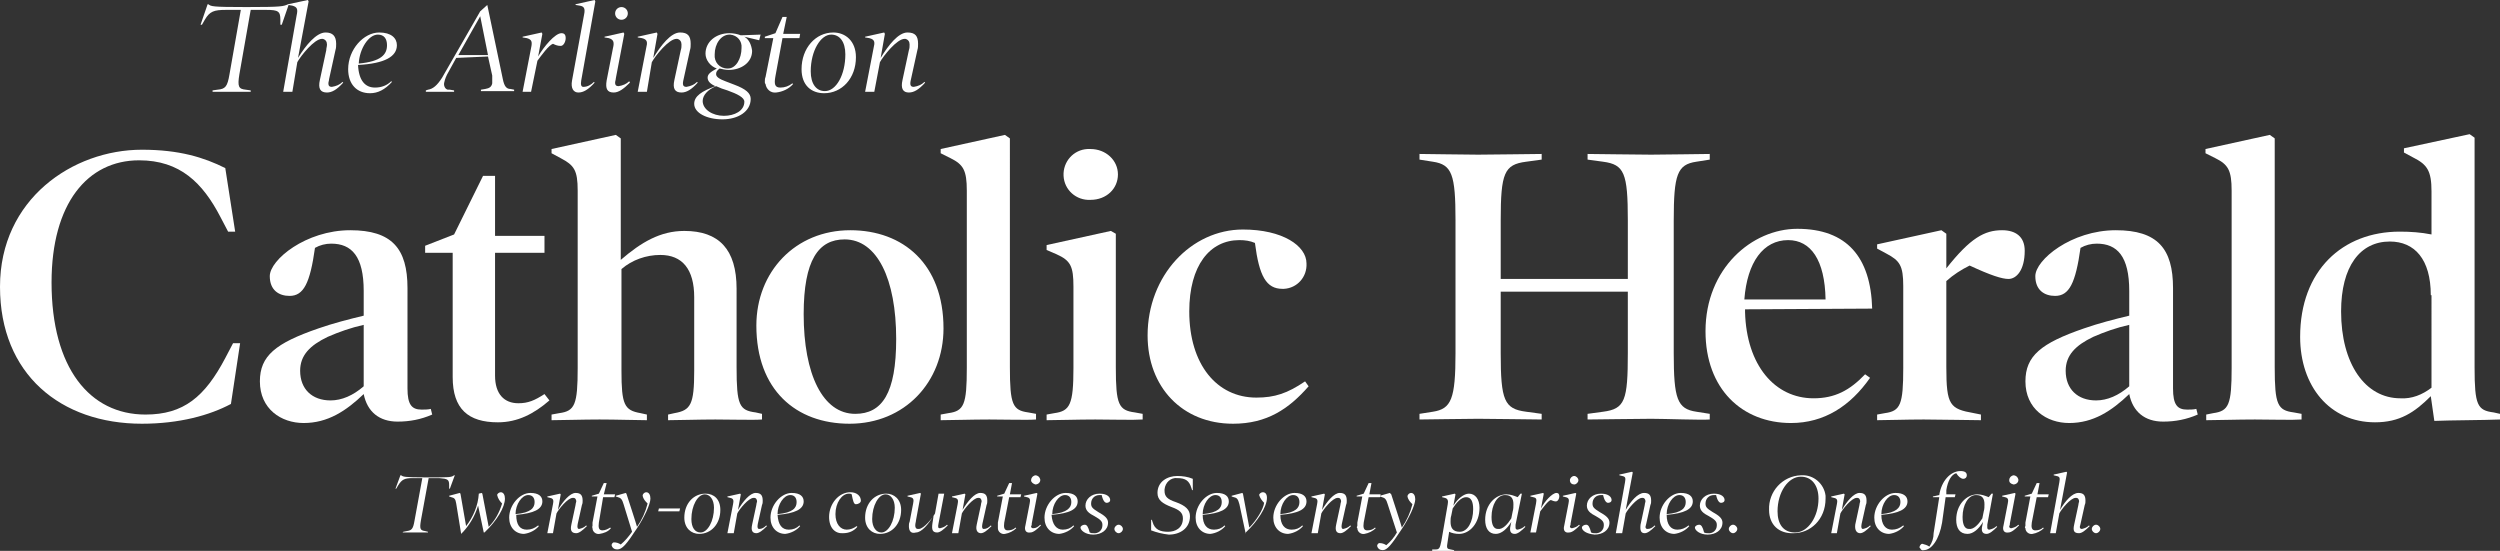 <?xml version="1.0" encoding="utf-8"?>
<!-- Generator: Adobe Illustrator 26.0.2, SVG Export Plug-In . SVG Version: 6.00 Build 0)  -->
<svg version="1.1" id="Layer_1" xmlns="http://www.w3.org/2000/svg" xmlns:xlink="http://www.w3.org/1999/xlink" x="0px" y="0px"
	 viewBox="0 0 354 78" style="enable-background:new 0 0 354 78;" xml:space="preserve">
<rect x="0" y="0" width="354" height="78" fill="#333333" stroke="none"/>
<style type="text/css">
	.st0{fill:#FFFFFF;}
</style>
<g>
	<path class="st0" d="M32.7,57.2c-3,1.6-7.3,2.8-12.6,2.8C8.6,60,0,53,0,40.6s10.3-19.4,20.1-19.4c5.3,0,8.8,1.1,11.8,2.6l1.4,9h-1
		l-1.1-2.1c-2.5-4.8-5.7-8-11.5-8c-7.3,0-12.4,6.1-12.4,17.3c0,12.1,5.4,18.7,13.3,18.7c5.4,0,8.4-2.5,11.3-8l1.1-2.1h1L32.7,57.2z"
		/>
	<path class="st0" d="M56.3,59.7c-2.6,0-4.3-1.4-4.8-3.9c-2.5,2.4-5.1,4.1-8.5,4.1c-3.2,0-6.2-2-6.2-5.9c0-3.6,2.2-5.4,8.3-7.5
		c2-0.7,4.3-1.3,6.4-1.8v-3.5c0-4.9-1.7-6.7-4.6-6.7c-0.8,0-1.6,0.2-2.3,0.6c-0.7,5-1.6,6.8-3.6,6.8c-1.5,0-2.8-0.8-2.8-2.8
		c0-2.3,5.1-6.5,11.4-6.5c5.9,0,8.1,2.6,8.1,8.2V55c0,2.3,0.6,3,2,3c0.4,0,0.9,0,1.3-0.1l0.2,0.8C59.6,59.4,58,59.7,56.3,59.7z
		 M51.5,46c-1.8,0.4-3.5,1-5.1,1.7c-2.5,1.2-3.9,2.6-3.9,4.8c0,2.6,1.7,4.2,4.3,4.2c1.6,0,3.2-0.7,4.7-2L51.5,46z"/>
	<path class="st0" d="M70.5,59.8c-4.2,0-6.4-1.9-6.4-6.4V35.8h-3.9v-1l4.1-1.6l4.1-8.3h1.7v8.5h7v2.4h-7v17.4c0,2.6,1.3,3.9,3.3,3.9
		c1.4,0,2.3-0.4,3.7-1.3l0.7,0.9C75.6,58.6,73.3,59.8,70.5,59.8z"/>
	<path class="st0" d="M101.3,59.4c-2.3,0-5.4,0.1-6.7,0.1v-0.8l0.9-0.2c2.3-0.4,2.8-1.2,2.8-6V42.1c0-4-1.7-6-4.8-6
		c-2,0-4,0.7-5.5,2v14.4c0,4.8,0.4,5.6,2.7,6l0.9,0.2v0.8c-1.3,0-4.4-0.1-6.7-0.1c-2.3,0-5.5,0.1-6.8,0.1v-0.8l1.1-0.2
		c2.2-0.3,2.6-1.2,2.6-6.4V27c0-2.9-0.5-3.6-2.4-4.6l-1.3-0.7v-0.6l9.1-2l0.7,0.5v17.2c2.9-2.5,5.6-4.1,9-4.1c4.9,0,7.4,2.6,7.4,8.2
		V52c0,5.4,0.4,6.1,2.7,6.4l0.9,0.2v0.8C106.8,59.5,103.6,59.4,101.3,59.4z"/>
	<path class="st0" d="M120.3,60c-7.6,0-13.2-4.8-13.2-13.9c0-7.6,5.5-13.5,13.3-13.5c7.5,0,13.2,4.8,13.2,13.9
		C133.6,54.1,128.1,60,120.3,60z M119.6,33.9c-3.7,0-5.8,2.9-5.8,10.6c0,8.5,2.7,14.1,7.3,14.1c3.8,0,5.8-2.9,5.8-10.6
		C126.9,39.5,124.2,33.9,119.6,33.9z"/>
	<path class="st0" d="M140.1,59.4c-2.4,0-5.6,0.1-6.9,0.1v-0.8l1.1-0.2c2.2-0.3,2.6-1.2,2.6-6.4V27c0-2.9-0.5-3.7-2.3-4.6l-1.4-0.7
		v-0.6l9.1-2l0.7,0.5V52c0,5.3,0.4,6.1,2.6,6.4l1.1,0.2v0.8C145.5,59.5,142.5,59.4,140.1,59.4z"/>
	<path class="st0" d="M155.1,59.4c-2.4,0-5.6,0.1-6.9,0.1v-0.8l1.1-0.2c2.2-0.3,2.7-1.2,2.7-6.4V40.6c0-2.9-0.4-3.7-2.4-4.6
		l-1.4-0.6v-0.7l9.1-2l0.7,0.4V52c0,5.3,0.4,6.1,2.7,6.4l1.1,0.2v0.8C160.4,59.5,157.5,59.4,155.1,59.4z M154.4,28.3
		c-2,0.1-3.7-1.4-3.8-3.4s1.4-3.7,3.4-3.8c0.1,0,0.3,0,0.4,0c2.2,0,3.9,1.6,3.9,3.6S156.7,28.3,154.4,28.3L154.4,28.3z"/>
	<path class="st0" d="M174.6,60c-7.2,0-12.1-5.2-12.1-12.5c0-8.5,6.2-15,13.5-15c5.6,0,9,2.3,9,4.8c0.1,1.9-1.3,3.5-3.2,3.6
		c-0.1,0-0.2,0-0.2,0c-2.3,0-3.3-1.8-3.9-6.5c-0.7-0.3-1.4-0.4-2.2-0.4c-4.2,0-7.1,3.6-7.1,10.1c0,7.5,3.9,12.2,9.5,12.2
		c2.6,0,4.4-0.6,6.9-2.3l0.5,0.7C182.5,57.9,179.4,60,174.6,60z"/>
	<path class="st0" d="M233.8,59.3c-2,0-7.9,0.1-9,0.1v-0.8l2.2-0.3c3.1-0.4,3.5-1.6,3.5-8.3v-8.7h-18V50c0,6.7,0.5,7.9,3.6,8.3
		l2.2,0.3v0.8c-1.1,0-6.9-0.1-9-0.1s-7.1,0.1-8.3,0.1v-0.8l1.9-0.3c2.6-0.4,3.2-1.8,3.2-8.3V31.2c0-6.5-0.5-7.9-3.2-8.3l-1.9-0.3
		v-0.8c1.1,0,6.3,0.1,8.3,0.1s7.9-0.1,9-0.1v0.8l-2.2,0.3c-3.1,0.4-3.6,1.6-3.6,8.3v8.3h18v-8.3c0-6.7-0.5-7.9-3.5-8.3l-2.2-0.3
		v-0.8c1.1,0,6.9,0.1,9,0.1s7.2-0.1,8.3-0.1v0.8l-1.9,0.3c-2.7,0.4-3.2,1.8-3.2,8.3V50c0,6.5,0.5,7.9,3.2,8.3l1.9,0.3v0.8
		C241,59.5,235.8,59.3,233.8,59.3z"/>
	<path class="st0" d="M247.1,43.8v0.4c0.2,7.5,4.2,12.2,9.7,12.2c3,0,5.1-1.1,7.3-3.4l0.7,0.5c-2.8,4-6.5,6.4-11.2,6.4
		c-6.9,0-12.1-4.8-12.1-13c0-8.9,6.6-14.5,13-14.5c7,0,10.4,4,10.6,11.3L247.1,43.8z M253.2,34c-3.5,0-5.8,3.1-6.2,8.4h11.5
		C258.4,36.8,256.4,34,253.2,34z"/>
	<path class="st0" d="M284.4,39.5c-0.9,0-2.5-0.5-5.5-1.9c-1.2,0.6-2.3,1.3-3.3,2.2V52c0,5.4,0.5,5.9,3.9,6.5l1,0.2v0.8
		c-1.5,0-5.7-0.1-8.1-0.1s-5.3,0.1-6.6,0.1v-0.8l1.1-0.2c2.2-0.3,2.6-1.2,2.6-6.4V40.5c0-2.9-0.5-3.6-2.4-4.6l-1.3-0.7v-0.6l9.1-2
		l0.7,0.5v4.9c3.4-4.3,5.4-5.4,7.9-5.4c1.9,0,3.2,0.9,3.2,2.9C286.7,38.3,285.5,39.5,284.4,39.5z"/>
	<path class="st0" d="M306.3,59.7c-2.6,0-4.3-1.4-4.8-3.9c-2.5,2.4-5.1,4.1-8.5,4.1c-3.2,0-6.2-2-6.2-5.9c0-3.6,2.2-5.4,8.3-7.5
		c2-0.7,4.3-1.3,6.4-1.8v-3.5c0-4.9-1.7-6.7-4.6-6.7c-0.8,0-1.6,0.2-2.3,0.6c-0.7,5-1.6,6.8-3.6,6.8c-1.5,0-2.8-0.8-2.8-2.8
		c0-2.3,5.1-6.5,11.4-6.5c5.9,0,8.1,2.6,8.1,8.2V55c0,2.3,0.6,3,2,3c0.4,0,0.9,0,1.3-0.1l0.2,0.8C309.6,59.4,308,59.7,306.3,59.7z
		 M301.5,46c-1.8,0.4-3.5,1-5.1,1.7c-2.5,1.2-3.9,2.6-3.9,4.8c0,2.6,1.7,4.2,4.3,4.2c1.6,0,3.2-0.7,4.7-2V46z"/>
	<path class="st0" d="M319.3,59.4c-2.4,0-5.6,0.1-6.9,0.1v-0.8l1-0.2c2.2-0.3,2.6-1.2,2.6-6.4V27c0-2.9-0.5-3.7-2.3-4.6l-1.4-0.7
		v-0.6l9.1-2l0.7,0.5V52c0,5.3,0.4,6.1,2.7,6.4l1.1,0.2v0.8C324.6,59.5,321.6,59.4,319.3,59.4z"/>
	<path class="st0" d="M344.7,59.6l-0.5-3.5c-2.3,2.3-4.4,3.7-7.9,3.7c-6.4,0-10.6-5.1-10.6-12.1c0-9.4,6-14.9,14.1-14.9
		c1.5,0,3,0.1,4.5,0.4v-6.1c0-2.9-0.6-3.8-2.6-4.8l-1.3-0.7v-0.6l9.3-2l0.7,0.5V52c0,5.4,0.4,6.1,2.7,6.4l0.9,0.2v0.8
		C351.7,59.5,347,59.5,344.7,59.6z M344.2,41.8c0-5.1-2.3-7.6-5.8-7.6c-4.2,0-6.9,3.5-6.9,9.9c0,7.4,3.4,12.3,8.4,12.3
		c1.6,0.1,3.1-0.5,4.4-1.5V41.8z"/>
	<path class="st0" d="M30.1,12.8l0.7-0.1c1.1-0.1,1.4-0.4,1.7-2.2l1.6-9.1l-2.1,0c-1.7,0-2.3,0.2-3,1.4l-0.4,0.7h-0.2l1-2.9h0.1
		c0.4,0.3,0.4,0.4,5.4,0.4c5.1,0,5.2-0.1,5.9-0.4h0.1l-1,2.9h-0.2l0-0.7c0-1.2-0.3-1.4-2-1.4l-2.2,0l-1.6,9.1
		c-0.3,1.8-0.1,2.1,0.9,2.2l0.7,0.1l0,0.2c-0.3,0-2,0-2.7,0c-0.7,0-2.4,0-2.7,0L30.1,12.8z"/>
	<path class="st0" d="M45.3,11.3l0.9-4.2c0-0.3,0.1-0.5,0.1-0.8c0-0.4-0.2-0.7-0.6-0.8c0,0-0.1,0-0.1,0c-1.1,0-3,2.4-3.5,3.3
		L41.4,13h-1.3L42,2.2c0.2-0.9,0.1-1.2-0.6-1.4l-0.6-0.1l0-0.1L43.6,0l0.1,0.2l-1.5,8c1.1-1.8,2.6-3.6,3.9-3.6c1,0,1.5,0.5,1.5,1.6
		c0,0.3,0,0.6-0.1,0.9l-0.9,4.1c0,0.2-0.1,0.4-0.1,0.6c0,0.3,0.1,0.5,0.5,0.5c0.6-0.1,1.1-0.3,1.5-0.7l0.1,0.1
		c-0.9,1-1.6,1.4-2.3,1.4C45.4,13.1,45,12.6,45.3,11.3z"/>
	<path class="st0" d="M53.1,12.4c0.9,0,1.7-0.3,2.3-0.9l0.1,0.1c-1,1.1-2,1.6-3.1,1.6c-1.9,0-3.1-1.3-3.1-3.4c0-2.8,2.2-5.2,4.4-5.2
		c1.7,0,2.5,0.8,2.5,1.8c0,1.6-1.7,2.6-5.5,2.8C50.8,11.4,51.7,12.4,53.1,12.4z M54.8,6.4c0-0.9-0.4-1.5-1.3-1.5
		c-1.3,0-2.6,2-2.7,4.1C54,8.7,54.8,7.7,54.8,6.4z"/>
	<path class="st0" d="M64.6,8.2l-1.1,2c-0.3,0.5-0.5,1-0.6,1.5c-0.1,0.4,0.1,0.9,0.5,1c0.1,0,0.2,0,0.3,0l0.6,0.1l0,0.2
		c-0.3,0-1.4,0-2,0s-1.7,0-2,0l0-0.2l0.3-0.1c0.7-0.1,1.3-0.6,2-1.7l5.4-9.4l1-0.9H69l2.2,10.5c0.2,1,0.5,1.4,1.1,1.4l0.5,0.1l0,0.2
		c-0.3,0-1.4,0-2.1,0s-2.3,0-2.6,0l0-0.2l0.6-0.1c0.6-0.1,0.9-0.3,1-0.8c0-0.4,0-0.7,0-1.1l-0.6-2.7L64.6,8.2z M69.1,7.8l-1.1-5.5
		l-3.1,5.5H69.1z"/>
	<path class="st0" d="M74,13l1.2-6.2c0.2-0.9,0.1-1.2-0.6-1.4l-0.6-0.1l0-0.1l2.7-0.6l0.1,0.2L76.2,8c0.8-1.4,2.4-3.3,3.3-3.3
		c0.4,0,0.6,0.2,0.6,0.7s-0.3,1.1-0.7,1.1c-0.4,0-0.7-0.1-1.1-0.3c-0.6,0.2-1.6,1.6-2.2,2.4L75.2,13L74,13z"/>
	<path class="st0" d="M81,11.4l1.7-9.3c0.2-0.9,0-1.2-0.6-1.3l-0.6-0.1l0-0.1L84.2,0l0.1,0.2l-2,11.2c-0.1,0.6,0,0.9,0.3,0.9
		c0.6,0,1.1-0.3,1.5-0.7l0.1,0.1c-0.9,1-1.6,1.4-2.3,1.4C81.2,13.1,80.8,12.5,81,11.4z"/>
	<path class="st0" d="M85.9,11.4l0.9-4.6c0.2-0.8,0.1-1.2-0.6-1.4l-0.6-0.1l0-0.1l2.7-0.6l0.1,0.2l-1.2,6.3c0,0.2-0.1,0.4-0.1,0.6
		c0,0.4,0.2,0.5,0.5,0.5c0.6-0.1,1.1-0.3,1.5-0.7l0.1,0.2c-0.9,0.9-1.6,1.4-2.3,1.4C86,13.1,85.7,12.6,85.9,11.4z M87.1,1.9
		c0-0.5,0.4-0.9,0.9-0.9c0.5,0,0.9,0.4,0.9,0.9l0,0c0,0.5-0.4,0.9-0.9,0.9C87.5,2.8,87.1,2.4,87.1,1.9z"/>
	<path class="st0" d="M95.5,11.3l0.9-4.2c0.1-0.3,0.1-0.5,0.1-0.8c0-0.4-0.2-0.7-0.6-0.8c0,0,0,0-0.1,0c-1.1,0-3,2.4-3.5,3.3
		L91.6,13h-1.3l1.2-6.2c0.2-0.8,0.2-1.2-0.6-1.4l-0.6-0.1l0-0.1L93,4.6l0.1,0.2l-0.6,3.4c1.1-1.8,2.5-3.6,3.8-3.6
		c1.1,0,1.5,0.5,1.5,1.6c0,0.3,0,0.6-0.1,0.9l-0.9,4.1c-0.2,0.8-0.1,1.1,0.4,1.1c0.6-0.1,1.1-0.3,1.5-0.7l0.1,0.1
		c-0.9,1-1.6,1.4-2.3,1.4C95.6,13.1,95.2,12.6,95.5,11.3z"/>
	<path class="st0" d="M107.7,4.9l-0.2,0.8l-2.1-0.5c0.7,0.4,1,1.2,1.1,2c0,1.7-1.6,2.7-3.3,2.7c-0.5,0-0.9-0.1-1.3-0.2
		c-0.4,0.3-0.5,0.5-0.5,0.8c0,0.4,0.5,0.7,1.3,1c0.5,0.2,0.8,0.3,1.3,0.5c1.6,0.6,2.3,1.2,2.3,2c0,1.8-1.8,2.9-4,2.9s-4-0.9-4-2.2
		c0-1.1,1.1-1.8,3-2.5c-0.7-0.3-1.1-0.7-1.1-1.2s0.4-0.8,1.3-1.3c-0.9-0.3-1.6-1.2-1.6-2.1c0-1.7,1.5-2.9,3.4-2.9
		c0.5,0,1.1,0.1,1.6,0.3L107.7,4.9z M99.5,14.3c0,1.2,1.4,2.1,3,2.1c1.5,0,2.9-0.7,2.9-2c0-0.6-1-1.1-2.4-1.6
		c-0.7-0.2-0.9-0.3-1.6-0.6C100.2,12.7,99.5,13.5,99.5,14.3z M105,6.8c0.1-1-0.6-1.8-1.6-1.9c0,0-0.1,0-0.1,0
		c-1.2,0-2.1,1.3-2.1,2.8c-0.1,1.1,0.7,2,1.8,2c0,0,0,0,0.1,0C104.2,9.7,105,8.3,105,6.8z"/>
	<path class="st0" d="M108.3,11.6c0-0.2,0-0.5,0.1-0.7l1.1-5.5h-1.2V5.2l1.5-0.5l1-2.3h0.6l-0.5,2.4h2.4l-0.1,0.6h-2.4l-1,5.4
		c-0.2,1.1-0.1,1.6,0.7,1.6c0.6,0,1.2-0.2,1.7-0.6l0.1,0.1c-0.6,0.7-1.5,1.1-2.4,1.2c-0.8,0.1-1.4-0.5-1.5-1.2
		C108.3,11.8,108.3,11.7,108.3,11.6z"/>
	<path class="st0" d="M113.5,9.8c0-3,2-5.2,4.5-5.2c1.7,0,3.2,1.2,3.2,3.5c0,3-2,5.1-4.5,5.1C114.9,13.2,113.5,12.1,113.5,9.8z
		 M119.7,7.7c0-1.8-0.8-2.8-2-2.8c-1.5,0-2.9,2.3-2.9,5.2c0,1.8,0.8,2.8,2,2.8C118.4,12.9,119.7,10.6,119.7,7.7L119.7,7.7z"/>
	<path class="st0" d="M127.8,11.3l0.9-4.2c0.1-0.3,0.1-0.5,0.1-0.8c0-0.4-0.2-0.7-0.6-0.8c0,0,0,0-0.1,0c-1.1,0-3,2.4-3.5,3.3
		l-0.8,4.2h-1.3l1.2-6.2c0.2-0.8,0.2-1.2-0.6-1.4l-0.6-0.1l0-0.1l2.7-0.6l0.1,0.2l-0.6,3.4c1.1-1.8,2.5-3.6,3.8-3.6
		c1.1,0,1.5,0.5,1.5,1.6c0,0.3,0,0.6-0.1,0.9l-0.9,4.1c-0.2,0.8-0.1,1.1,0.4,1.1c0.6-0.1,1.1-0.3,1.5-0.7l0.1,0.1
		c-0.9,1-1.6,1.4-2.3,1.4C127.9,13.1,127.5,12.6,127.8,11.3z"/>
	<path class="st0" d="M57.1,75.3l0.5-0.1c0.7-0.1,0.9-0.3,1.1-1.5l1.1-6h-1.4c-1.1,0-1.5,0.2-2,1l-0.3,0.5H56l0.7-1.9h0.1
		c0.3,0.2,0.3,0.3,3.6,0.3c3.3,0,3.5,0,3.9-0.3h0.1l-0.7,1.9h-0.1v-0.5c0-0.8-0.2-0.9-1.4-1h-1.5l-1.1,6c-0.2,1.2-0.1,1.4,0.6,1.5
		l0.4,0.1v0.1c-0.2,0-1.4,0-1.8,0c-0.4,0-1.6,0-1.8,0L57.1,75.3z"/>
	<path class="st0" d="M65.3,75.6l-0.7-4.3c-0.1-0.7-0.3-0.8-0.7-0.9l-0.3-0.1v-0.1l1.5-0.4l0.1,0.1l0.8,4.6c1-1.3,1.7-2.9,1.8-4.6
		l0.4-0.1l0.1,0.1l0.9,4.7c0.9-0.9,1.5-2,1.9-3.3c-0.3-0.3-0.6-0.7-0.7-1.2c0-0.2,0.3-0.4,0.5-0.4c0.4,0,0.6,0.4,0.6,0.9
		c0,1.2-1.1,3.1-2.9,4.8h-0.1l-0.8-3.8C67.2,73.2,66.4,74.5,65.3,75.6L65.3,75.6z"/>
	<path class="st0" d="M74.6,75c0.6,0,1.1-0.2,1.6-0.6l0.1,0.1c-0.5,0.6-1.3,1-2.1,1.1c-1.2,0-2.1-0.9-2.1-2.3c0-1.8,1.5-3.5,3-3.5
		c1.2,0,1.7,0.5,1.7,1.2c0,1.1-1.2,1.7-3.7,1.9C73.1,74.3,73.6,75,74.6,75z M75.7,71.1c0-0.6-0.3-1-0.9-1c-0.9,0-1.8,1.3-1.8,2.7
		C75.2,72.6,75.7,71.9,75.7,71.1z"/>
	<path class="st0" d="M80.9,74.3l0.6-2.8c0-0.2,0.1-0.4,0.1-0.5c0-0.2-0.1-0.5-0.4-0.5c0,0-0.1,0-0.1,0c-0.7,0-2,1.6-2.3,2.2
		l-0.5,2.8h-0.8l0.8-4.1c0.1-0.5,0.1-0.8-0.4-0.9l-0.4-0.1v-0.1l1.8-0.4l0.1,0.1l-0.4,2.2c0.7-1.2,1.7-2.4,2.5-2.4
		c0.7,0,1,0.3,1,1.1c0,0.2,0,0.4-0.1,0.6l-0.6,2.7c-0.1,0.5,0,0.7,0.2,0.7c0.4-0.1,0.7-0.2,1-0.5l0.1,0.1c-0.6,0.6-1.1,1-1.5,1
		C81,75.5,80.7,75.2,80.9,74.3z"/>
	<path class="st0" d="M83.9,74.5c0-0.2,0-0.3,0-0.5l0.7-3.7h-0.8v-0.1l1-0.3l0.7-1.5h0.4L85.5,70h1.6L87,70.4h-1.6L84.8,74
		c-0.1,0.7,0,1.1,0.5,1.1c0.4,0,0.8-0.2,1.1-0.4l0.1,0.1c-0.4,0.5-1,0.7-1.6,0.8c-0.5,0.1-1-0.3-1-0.8
		C83.9,74.7,83.8,74.6,83.9,74.5z"/>
	<path class="st0" d="M88.3,71.4c-0.2-0.7-0.4-0.9-0.8-1l-0.3-0.1l0-0.1l1.4-0.4l0.1,0.1c0,0,1.5,4.6,1.5,4.7c0.7-1,1.2-2.1,1.5-3.3
		c-0.3-0.3-0.6-0.6-0.7-1.1c0-0.3,0.3-0.5,0.5-0.5c0.4,0,0.6,0.4,0.6,0.9c0,0.8-0.9,2.7-1.9,4.2c-1.5,2.3-2.1,3-2.8,3
		c-0.4,0-0.7-0.2-0.8-0.6c0-0.2,0.2-0.4,0.3-0.4c0.4,0,0.7,0.1,1,0.3c0.6-0.5,1.1-1.1,1.6-1.8L88.3,71.4z"/>
	<path class="st0" d="M93.2,72.4l0.1-0.4h3l-0.1,0.4H93.2z"/>
	<path class="st0" d="M96.9,73.3c0-2,1.3-3.4,3-3.4c1.2,0,2.1,0.8,2.1,2.3c0,2-1.3,3.4-3,3.4C97.9,75.6,96.9,74.8,96.9,73.3z
		 M101.1,71.9c0-1.2-0.6-1.9-1.3-1.9c-1,0-1.9,1.6-1.9,3.5c0,1.2,0.5,1.9,1.3,1.9C100.2,75.4,101.1,73.8,101.1,71.9L101.1,71.9z"/>
	<path class="st0" d="M106.5,74.3l0.6-2.8c0-0.2,0.1-0.4,0.1-0.5c0-0.2-0.1-0.5-0.4-0.5c0,0,0,0-0.1,0c-0.7,0-2,1.6-2.3,2.2
		l-0.5,2.8H103l0.8-4.1c0.1-0.5,0.1-0.8-0.4-0.9l-0.4-0.1v-0.1l1.8-0.4l0.1,0.1l-0.4,2.2c0.7-1.2,1.7-2.4,2.5-2.4c0.7,0,1,0.3,1,1.1
		c0,0.2,0,0.4-0.1,0.6l-0.6,2.7c-0.1,0.5,0,0.7,0.2,0.7c0.4,0,0.7-0.2,1-0.5l0.1,0.1c-0.6,0.6-1.1,1-1.5,1
		C106.6,75.5,106.3,75.2,106.5,74.3z"/>
	<path class="st0" d="M111.7,75c0.6,0,1.1-0.2,1.5-0.6l0.1,0.1c-0.5,0.6-1.3,1-2.1,1.1c-1.2,0-2.1-0.9-2.1-2.3c0-1.8,1.5-3.5,3-3.5
		c1.2,0,1.7,0.5,1.7,1.2c0,1.1-1.2,1.7-3.7,1.9C110.2,74.3,110.7,75,111.7,75z M112.8,71.1c0-0.6-0.3-1-0.9-1
		c-0.9,0-1.8,1.3-1.8,2.7C112.3,72.6,112.8,71.9,112.8,71.1z"/>
	<path class="st0" d="M117.4,73.2c0-1.9,1.4-3.5,3-3.5c1,0,1.5,0.6,1.5,1.2c0,0.3-0.4,0.5-0.7,0.5c-0.3,0-0.4-0.4-0.6-1.4
		c-0.1-0.1-0.3-0.1-0.4-0.1c-1,0-1.9,1.3-1.9,2.9c0,1.4,0.7,2.2,1.6,2.2c0.5,0,1-0.2,1.4-0.5l0.1,0.1c-0.5,0.6-1.2,0.9-2,0.9
		C118.3,75.6,117.4,74.8,117.4,73.2z"/>
	<path class="st0" d="M122.5,73.3c0-2,1.3-3.4,3-3.4c1.1,0,2.1,0.8,2.1,2.3c0,2-1.3,3.4-3,3.4C123.5,75.6,122.5,74.8,122.5,73.3z
		 M126.7,71.9c0-1.2-0.6-1.9-1.3-1.9c-1,0-1.9,1.6-1.9,3.5c0,1.2,0.6,1.9,1.3,1.9C125.8,75.4,126.7,73.8,126.7,71.9L126.7,71.9z"/>
	<path class="st0" d="M128.7,74.5c0-0.2,0-0.4,0.1-0.6l0.5-2.6c0.1-0.5,0.1-0.8-0.4-0.9l-0.4-0.1v-0.1l1.8-0.4l0.1,0.1l-0.7,3.8
		c0,0.2-0.1,0.4-0.1,0.7c0,0.3,0.1,0.5,0.4,0.5c0,0,0,0,0.1,0c0.7,0,2-1.6,2.3-2.2l0.5-2.8h0.8l-0.8,4.2c-0.1,0.5-0.1,0.7,0.2,0.7
		c0.4-0.1,0.7-0.2,1-0.5l0.1,0.1c-0.6,0.6-1.1,1-1.5,1c-0.8,0-0.8-0.6-0.6-1.7l0.1-0.7c-0.7,1.2-1.7,2.4-2.5,2.4
		C129,75.6,128.7,75.2,128.7,74.5z"/>
	<path class="st0" d="M138.3,74.3l0.6-2.8c0-0.2,0.1-0.4,0.1-0.5c0-0.2-0.1-0.5-0.4-0.5c0,0-0.1,0-0.1,0c-0.7,0-2,1.6-2.3,2.2
		l-0.5,2.8h-0.9l0.8-4.1c0.1-0.5,0.1-0.8-0.4-0.9l-0.4-0.1v-0.1l1.8-0.4l0.1,0.1l-0.4,2.2c0.7-1.2,1.7-2.4,2.5-2.4
		c0.7,0,1,0.3,1,1.1c0,0.2,0,0.4-0.1,0.6l-0.6,2.7c-0.1,0.5,0,0.7,0.2,0.7c0.4,0,0.7-0.2,1-0.5l0.1,0.1c-0.6,0.6-1.1,1-1.5,1
		C138.5,75.5,138.1,75.2,138.3,74.3z"/>
	<path class="st0" d="M141.3,74.5c0-0.2,0-0.3,0-0.5l0.7-3.7h-0.8v-0.1l1-0.3l0.7-1.5h0.4l-0.3,1.6h1.6l-0.1,0.4h-1.6l-0.7,3.6
		c-0.1,0.7,0,1.1,0.5,1.1c0.4,0,0.8-0.1,1.1-0.4l0.1,0.1c-0.4,0.4-1,0.7-1.6,0.8c-0.5,0.1-1-0.3-1-0.8
		C141.3,74.7,141.3,74.6,141.3,74.5z"/>
	<path class="st0" d="M145.2,74.4l0.6-3.1c0.1-0.5,0.1-0.8-0.4-0.9l-0.4-0.1v-0.1l1.8-0.4l0.1,0.1l-0.8,4.2c0,0.2,0,0.3-0.1,0.4
		c0,0.2,0.1,0.3,0.3,0.3c0.4,0,0.7-0.2,1-0.5l0.1,0.1c-0.6,0.6-1.1,1-1.5,1C145.3,75.5,145,75.1,145.2,74.4z M146,68
		c0-0.3,0.2-0.6,0.6-0.7c0.3,0,0.6,0.2,0.7,0.6c0,0,0,0.1,0,0.1c0,0.3-0.3,0.6-0.7,0.6C146.3,68.5,146,68.3,146,68z"/>
	<path class="st0" d="M150.5,75c0.6,0,1.1-0.2,1.5-0.6l0.1,0.1c-0.5,0.6-1.3,1-2.1,1.1c-1.2,0-2.1-0.9-2.1-2.3c0-1.8,1.5-3.5,3-3.5
		c1.2,0,1.7,0.5,1.7,1.2c0,1.1-1.1,1.7-3.7,1.9C149,74.3,149.6,75,150.5,75z M151.7,71.1c0-0.6-0.3-1-0.9-1c-0.9,0-1.8,1.3-1.8,2.7
		C151.1,72.6,151.7,71.9,151.7,71.1z"/>
	<path class="st0" d="M153,74.7c0-0.2,0.3-0.4,0.6-0.4s0.5,0.3,0.7,1.1c0.2,0.1,0.3,0.1,0.5,0.1c0.7,0.1,1.3-0.4,1.3-1.1
		c0,0,0-0.1,0-0.1c0-0.4-0.2-0.7-1.1-1.2c-0.8-0.4-1.3-0.8-1.3-1.5c0-0.9,0.8-1.7,2-1.7c1.1,0,1.5,0.5,1.5,0.9
		c0,0.3-0.3,0.4-0.5,0.4s-0.5-0.2-0.7-1.1c-0.1,0-0.2,0-0.3,0c-0.7,0-1.2,0.5-1.2,1.2c0,0.5,0.2,0.7,1,1.2c0.9,0.5,1.4,0.9,1.4,1.5
		c0,1.1-1,1.7-2.1,1.7S153,75.1,153,74.7z"/>
	<path class="st0" d="M157.8,74.9c0-0.3,0.3-0.6,0.6-0.6c0.3,0,0.6,0.3,0.6,0.6c0,0.3-0.3,0.6-0.6,0.6
		C158.1,75.5,157.8,75.2,157.8,74.9C157.8,74.9,157.8,74.9,157.8,74.9z"/>
	<path class="st0" d="M163,75.1v-1.5h0.1l0.1,0.3c0.3,1.1,1.1,1.4,2.2,1.4c1,0,2.1-0.5,2.1-1.9c0-0.8-0.5-1.2-1.6-1.6
		c-1.3-0.5-2-1-2-2c0-1.6,1.4-2.4,2.8-2.4c0.7,0,1.5,0.1,2.2,0.4l0,1.6h-0.1l-0.1-0.3c-0.3-1-0.8-1.4-2-1.4
		c-0.9-0.1-1.7,0.6-1.8,1.6c0,0.1,0,0.1,0,0.2c0,0.8,0.4,1.2,1.6,1.6c1.4,0.5,2,1.1,2,2c0,1.7-1.4,2.6-3,2.6
		C164.6,75.6,163.8,75.4,163,75.1z"/>
	<path class="st0" d="M171.9,75c0.6,0,1.1-0.2,1.5-0.6l0.1,0.1c-0.5,0.6-1.3,1-2.1,1.1c-1.2,0-2.1-0.9-2.1-2.3c0-1.8,1.5-3.5,3-3.5
		c1.2,0,1.7,0.5,1.7,1.2c0,1.1-1.2,1.7-3.7,1.9C170.3,74.3,170.9,75,171.9,75z M173,71.1c0-0.6-0.3-1-0.9-1c-0.9,0-1.8,1.3-1.8,2.7
		C172.5,72.6,173,71.9,173,71.1z"/>
	<path class="st0" d="M176.4,75.6l-0.9-4.2c-0.2-0.7-0.3-0.9-0.8-1l-0.3-0.1v-0.1l1.5-0.4l0.1,0.1l0.9,4.8c1-1,2-2.6,2.1-3.5
		c-0.3-0.3-0.6-0.7-0.7-1.1c0-0.2,0.3-0.4,0.5-0.4c0.4,0,0.6,0.3,0.6,0.8c0,1.3-1.4,3.4-3,4.9L176.4,75.6z"/>
	<path class="st0" d="M182.9,75c0.6,0,1.1-0.2,1.5-0.6l0.1,0.1c-0.5,0.6-1.3,1-2.1,1.1c-1.2,0-2.1-0.9-2.1-2.3c0-1.8,1.5-3.5,3-3.5
		c1.2,0,1.7,0.5,1.7,1.2c0,1.1-1.1,1.7-3.7,1.9C181.3,74.3,181.9,75,182.9,75z M184,71.1c0-0.6-0.3-1-0.9-1c-0.9,0-1.8,1.3-1.8,2.7
		C183.5,72.6,184,71.9,184,71.1L184,71.1z"/>
	<path class="st0" d="M189.2,74.3l0.6-2.8c0-0.2,0.1-0.4,0.1-0.5c0-0.2-0.1-0.5-0.4-0.5c0,0,0,0-0.1,0c-0.7,0-2,1.6-2.3,2.2
		l-0.5,2.8h-0.9l0.8-4.1c0.1-0.5,0.1-0.8-0.4-0.9l-0.4-0.1v-0.1l1.8-0.4l0.1,0.1l-0.4,2.2c0.7-1.2,1.7-2.4,2.5-2.4
		c0.7,0,1,0.3,1,1.1c0,0.2,0,0.4-0.1,0.6l-0.6,2.7c-0.1,0.5,0,0.7,0.2,0.7c0.4-0.1,0.7-0.2,1-0.5l0.1,0.1c-0.6,0.6-1.1,1-1.5,1
		C189.3,75.5,189,75.2,189.2,74.3z"/>
	<path class="st0" d="M192.2,74.5c0-0.2,0-0.3,0-0.5l0.7-3.7h-0.8v-0.1l1-0.3l0.7-1.5h0.4l-0.3,1.6h1.6l-0.1,0.4h-1.6l-0.7,3.6
		c-0.1,0.7,0,1.1,0.5,1.1c0.4,0,0.8-0.1,1.1-0.4l0.1,0.1c-0.4,0.4-1,0.7-1.6,0.8c-0.5,0.1-1-0.3-1-0.8
		C192.1,74.7,192.1,74.6,192.2,74.5z"/>
	<path class="st0" d="M196.5,71.4c-0.2-0.7-0.4-0.9-0.8-1l-0.3-0.1l0-0.1l1.4-0.4L197,70c0,0,1.5,4.6,1.5,4.7c0.7-1,1.2-2.1,1.5-3.3
		c-0.3-0.3-0.6-0.6-0.7-1.1c0-0.3,0.3-0.5,0.5-0.5c0.4,0,0.6,0.4,0.6,0.9c0,0.8-0.9,2.7-1.9,4.2c-1.5,2.3-2.1,3-2.7,3
		c-0.4,0-0.7-0.2-0.8-0.6c0-0.2,0.2-0.4,0.3-0.4c0.4,0,0.7,0.1,1,0.3c0.6-0.5,1.1-1.1,1.5-1.8L196.5,71.4z"/>
	<path class="st0" d="M202.8,77.8l0.5,0c0.5,0,0.6-0.2,0.8-1.2l0.9-5.2c0.1-0.5,0-0.8-0.4-0.9l-0.4-0.1v-0.1l1.8-0.4l0.1,0.1
		l-0.3,1.6c0.6-1,1.5-1.7,2.2-1.7c0.9,0,1.5,0.8,1.5,2c0,2.2-1.4,3.7-2.9,3.7c-0.5,0-1-0.1-1.4-0.3l-0.2,1.3
		c-0.2,1.1-0.1,1.1,0.4,1.2l0.5,0.1l0,0.1h-1.6h-1.5L202.8,77.8z M208.6,72.1c0-1.1-0.3-1.7-1-1.7s-1.4,0.8-1.9,1.6l-0.2,1
		c-0.1,0.3-0.1,0.6-0.1,0.9c0,0.8,0.3,1.4,1.3,1.4C207.8,75.3,208.6,73.9,208.6,72.1L208.6,72.1z"/>
	<path class="st0" d="M210.3,73.6c0-2.2,1.5-3.6,3-3.6c0.6,0,1.1,0.2,1.6,0.4l0.4-0.5h0.2l-0.9,4.4c0,0.1,0,0.3,0,0.4
		c0,0.2,0.1,0.3,0.3,0.3c0.4-0.1,0.7-0.2,1-0.5l0.1,0.1c-0.6,0.6-1.1,1-1.5,1c-0.6,0-0.8-0.4-0.6-1.2l0.1-0.5
		c-0.6,1-1.4,1.7-2.2,1.7C210.8,75.6,210.3,74.8,210.3,73.6z M214,73.4l0.2-1c0.1-0.3,0.1-0.7,0.1-1c0-0.8-0.3-1.3-1.2-1.3
		c-1.1,0-1.9,1.4-1.9,3.1c0,1.1,0.3,1.7,0.9,1.7C212.8,75,213.5,74.2,214,73.4L214,73.4z"/>
	<path class="st0" d="M216.7,75.4l0.8-4.1c0.1-0.6,0.1-0.8-0.4-0.9l-0.4-0.1l0-0.1l1.8-0.4l0.1,0.1l-0.4,2.1c0.5-1,1.6-2.2,2.2-2.2
		c0.3,0,0.4,0.2,0.4,0.5s-0.2,0.7-0.5,0.7c-0.2,0-0.5-0.1-0.7-0.2c-0.4,0.1-1.1,1.1-1.5,1.6l-0.6,3L216.7,75.4z"/>
	<path class="st0" d="M221.5,74.4l0.6-3.1c0.1-0.5,0.1-0.8-0.4-0.9l-0.4-0.1l0-0.1l1.8-0.4l0.1,0.1l-0.8,4.2c0,0.1,0,0.3-0.1,0.4
		c0,0.2,0.1,0.3,0.3,0.3c0.4-0.1,0.7-0.2,1-0.5l0.1,0.1c-0.6,0.6-1.1,1-1.5,1C221.6,75.5,221.3,75.1,221.5,74.4z M222.3,68
		c0-0.3,0.3-0.6,0.6-0.6c0.3,0,0.6,0.3,0.6,0.6c0,0.3-0.3,0.6-0.6,0.6c0,0,0,0,0,0C222.6,68.6,222.3,68.4,222.3,68
		C222.3,68,222.3,68,222.3,68L222.3,68z"/>
	<path class="st0" d="M224,74.7c0-0.2,0.3-0.4,0.6-0.4s0.5,0.3,0.7,1.1c0.2,0.1,0.3,0.1,0.5,0.1c0.7,0.1,1.3-0.4,1.3-1.1
		c0,0,0-0.1,0-0.1c0-0.4-0.2-0.7-1.1-1.2c-0.8-0.4-1.3-0.8-1.3-1.5c0-0.9,0.8-1.7,2-1.7c1.1,0,1.5,0.5,1.5,0.9
		c0,0.3-0.3,0.4-0.5,0.4c-0.2,0-0.5-0.2-0.7-1.1c-0.1,0-0.2,0-0.3,0c-0.7,0-1.2,0.5-1.2,1.2c0,0.5,0.2,0.7,1,1.2
		c0.9,0.5,1.4,0.9,1.4,1.5c0,1.1-1,1.7-2.1,1.7C224.6,75.6,224,75.1,224,74.7z"/>
	<path class="st0" d="M232.3,74.3l0.6-2.8c0-0.2,0.1-0.4,0.1-0.5c0-0.2-0.1-0.5-0.4-0.5c0,0-0.1,0-0.1,0c-0.7,0-2,1.6-2.3,2.2
		l-0.5,2.8h-0.9l1.3-7.2c0.1-0.6,0.1-0.8-0.4-0.9l-0.4-0.1v-0.1l1.8-0.4l0.1,0.1l-1,5.3c0.7-1.2,1.7-2.4,2.6-2.4c0.7,0,1,0.3,1,1.1
		c0,0.2,0,0.4-0.1,0.6l-0.6,2.7c0,0.1-0.1,0.3-0.1,0.4c0,0.2,0.1,0.3,0.3,0.3c0.4,0,0.7-0.2,1-0.5l0.1,0.1c-0.6,0.6-1.1,1-1.5,1
		C232.4,75.5,232.2,75.2,232.3,74.3z"/>
	<path class="st0" d="M237.5,75c0.6,0,1.1-0.2,1.6-0.6l0.1,0.1c-0.5,0.6-1.3,1-2.1,1.1c-1.2,0-2.1-0.9-2.1-2.3c0-1.8,1.5-3.5,3-3.5
		c1.2,0,1.7,0.5,1.7,1.2c0,1.1-1.2,1.7-3.7,1.9C236,74.3,236.6,75,237.5,75z M238.7,71.1c0-0.6-0.3-1-0.9-1c-0.9,0-1.8,1.3-1.8,2.7
		C238.2,72.6,238.7,71.9,238.7,71.1z"/>
	<path class="st0" d="M240,74.7c0-0.2,0.3-0.4,0.6-0.4s0.5,0.3,0.7,1.1c0.2,0.1,0.3,0.1,0.5,0.1c0.7,0.1,1.3-0.4,1.3-1.1
		c0,0,0-0.1,0-0.1c0-0.4-0.2-0.7-1.1-1.2c-0.8-0.4-1.3-0.8-1.3-1.5c0-0.9,0.8-1.7,2-1.7c1.1,0,1.5,0.5,1.5,0.9
		c0,0.3-0.3,0.4-0.5,0.4c-0.2,0-0.5-0.2-0.7-1.1c-0.1,0-0.2,0-0.3,0c-0.7,0-1.2,0.5-1.2,1.2c0,0.5,0.2,0.7,1,1.2
		c0.9,0.5,1.4,0.9,1.4,1.5c0,1.1-1,1.7-2.1,1.7S240,75.1,240,74.7z"/>
	<path class="st0" d="M244.8,74.9c0-0.3,0.3-0.6,0.6-0.6c0.3,0,0.6,0.3,0.6,0.6c0,0.3-0.3,0.6-0.6,0.6
		C245.1,75.5,244.8,75.2,244.8,74.9C244.8,74.9,244.8,74.9,244.8,74.9z"/>
	<path class="st0" d="M250.5,72.2c-0.1-2.6,1.9-4.8,4.5-4.9c0,0,0.1,0,0.1,0c1.7-0.1,3.2,1.2,3.4,2.9c0,0.1,0,0.3,0,0.4
		c0,3-2.2,4.9-4.5,4.9C251.9,75.6,250.5,74.3,250.5,72.2z M257.5,70.6c0-1.8-0.9-3.1-2.5-3.1c-1.8,0-3.3,2.2-3.3,4.9
		c0,1.8,0.8,3,2.5,3C256,75.4,257.5,73.2,257.5,70.6L257.5,70.6z"/>
	<path class="st0" d="M262.7,74.3l0.6-2.8c0-0.2,0.1-0.4,0.1-0.5c0-0.2-0.1-0.5-0.4-0.5c0,0-0.1,0-0.1,0c-0.7,0-2,1.6-2.3,2.2
		l-0.5,2.8h-0.8l0.8-4.1c0.1-0.5,0.1-0.8-0.4-0.9l-0.4-0.1l0-0.1l1.8-0.4l0.1,0.1l-0.4,2.2c0.7-1.2,1.7-2.4,2.5-2.4
		c0.7,0,1,0.3,1,1.1c0,0.2,0,0.4-0.1,0.6l-0.6,2.7c-0.1,0.5,0,0.7,0.2,0.7c0.4-0.1,0.7-0.2,1-0.5l0.1,0.1c-0.6,0.6-1.1,1-1.5,1
		S262.6,75.2,262.7,74.3z"/>
	<path class="st0" d="M267.9,75c0.6,0,1.1-0.2,1.6-0.6l0.1,0.1c-0.5,0.6-1.3,1-2.1,1.1c-1.2,0-2.1-0.9-2.1-2.3c0-1.8,1.5-3.5,3-3.5
		c1.2,0,1.7,0.5,1.7,1.2c0,1.1-1.2,1.7-3.7,1.9C266.4,74.3,267,75,267.9,75z M269.1,71.1c0-0.6-0.3-1-0.9-1c-0.9,0-1.8,1.3-1.8,2.7
		C268.5,72.6,269.1,71.9,269.1,71.1z"/>
	<path class="st0" d="M271.8,77.5c0-0.2,0.2-0.5,0.4-0.5c0,0,0,0,0,0c0.4,0.1,0.7,0.2,1,0.4c0.4-0.6,0.6-1.2,0.6-1.9l0.8-5.1h-0.9
		v-0.1l0.9-0.2c0.3-2,1.6-3.4,3-3.4c0.6,0,0.9,0.2,0.9,0.6c0,0.3-0.2,0.5-0.5,0.5c-0.3,0-0.7-0.3-1-0.8c-0.7,0.2-1.2,1.1-1.4,2.4
		l0,0.6h1.3l-0.1,0.4h-1.3l-0.5,3.6c-0.4,2.4-1.5,3.9-2.6,3.9c-0.2,0.1-0.5-0.1-0.5-0.3C271.8,77.6,271.8,77.5,271.8,77.5z"/>
	<path class="st0" d="M277,73.6c0-2.2,1.5-3.6,3-3.6c0.6,0,1.1,0.2,1.6,0.4l0.4-0.5h0.2l-0.8,4.4c0,0.1,0,0.3,0,0.4
		c0,0.2,0.1,0.3,0.3,0.3c0.4-0.1,0.7-0.2,1-0.5l0.1,0.1c-0.6,0.6-1.1,1-1.5,1c-0.6,0-0.8-0.4-0.6-1.2l0.1-0.5
		c-0.6,1-1.4,1.7-2.2,1.7C277.5,75.6,277,74.8,277,73.6z M280.7,73.4l0.2-1c0.1-0.3,0.1-0.7,0.1-1c0-0.8-0.3-1.3-1.2-1.3
		c-1.1,0-1.9,1.4-1.9,3.1c0,1.1,0.3,1.7,0.9,1.7C279.5,75,280.2,74.2,280.7,73.4z"/>
	<path class="st0" d="M283.7,74.4l0.6-3.1c0.1-0.5,0.1-0.8-0.4-0.9l-0.4-0.1v-0.1l1.8-0.4l0.1,0.1l-0.8,4.2c0,0.1,0,0.3-0.1,0.4
		c0,0.2,0.1,0.3,0.3,0.3c0.4-0.1,0.7-0.2,1-0.5l0.1,0.1c-0.6,0.6-1.1,1-1.5,1C283.8,75.5,283.5,75.1,283.7,74.4z M284.5,68
		c0-0.3,0.2-0.6,0.6-0.7c0.3,0,0.6,0.2,0.7,0.6c0,0,0,0.1,0,0.1c0,0.3-0.3,0.6-0.7,0.6C284.7,68.5,284.5,68.3,284.5,68z"/>
	<path class="st0" d="M286.8,74.5c0-0.2,0-0.3,0-0.5l0.7-3.7h-0.8v-0.1l1-0.3l0.7-1.5h0.4l-0.3,1.6h1.6l-0.1,0.4h-1.6l-0.7,3.6
		c-0.1,0.7,0,1.1,0.5,1.1c0.4,0,0.8-0.1,1.1-0.4l0.1,0.1c-0.4,0.4-1,0.7-1.6,0.8c-0.5,0.1-1-0.3-1-0.8
		C286.7,74.7,286.7,74.6,286.8,74.5z"/>
	<path class="st0" d="M293.7,74.3l0.6-2.8c0-0.2,0.1-0.4,0.1-0.5c0-0.2-0.1-0.5-0.4-0.5c0,0,0,0-0.1,0c-0.7,0-2,1.6-2.3,2.2
		l-0.5,2.8h-0.8l1.3-7.2c0.1-0.6,0.1-0.8-0.4-0.9l-0.4-0.1v-0.1l1.8-0.4l0.1,0.1l-1,5.3c0.7-1.2,1.7-2.4,2.6-2.4c0.7,0,1,0.3,1,1.1
		c0,0.2,0,0.4-0.1,0.6l-0.6,2.7c0,0.1-0.1,0.3-0.1,0.4c0,0.2,0.1,0.3,0.3,0.3c0.4-0.1,0.7-0.2,1-0.5l0.1,0.1c-0.6,0.6-1.1,1-1.5,1
		C293.7,75.5,293.5,75.2,293.7,74.3z"/>
	<path class="st0" d="M296.2,74.9c0-0.3,0.3-0.6,0.6-0.6c0.3,0,0.6,0.3,0.6,0.6c0,0.3-0.3,0.6-0.6,0.6
		C296.5,75.5,296.2,75.2,296.2,74.9C296.2,74.9,296.2,74.9,296.2,74.9z"/>
</g>
</svg>
